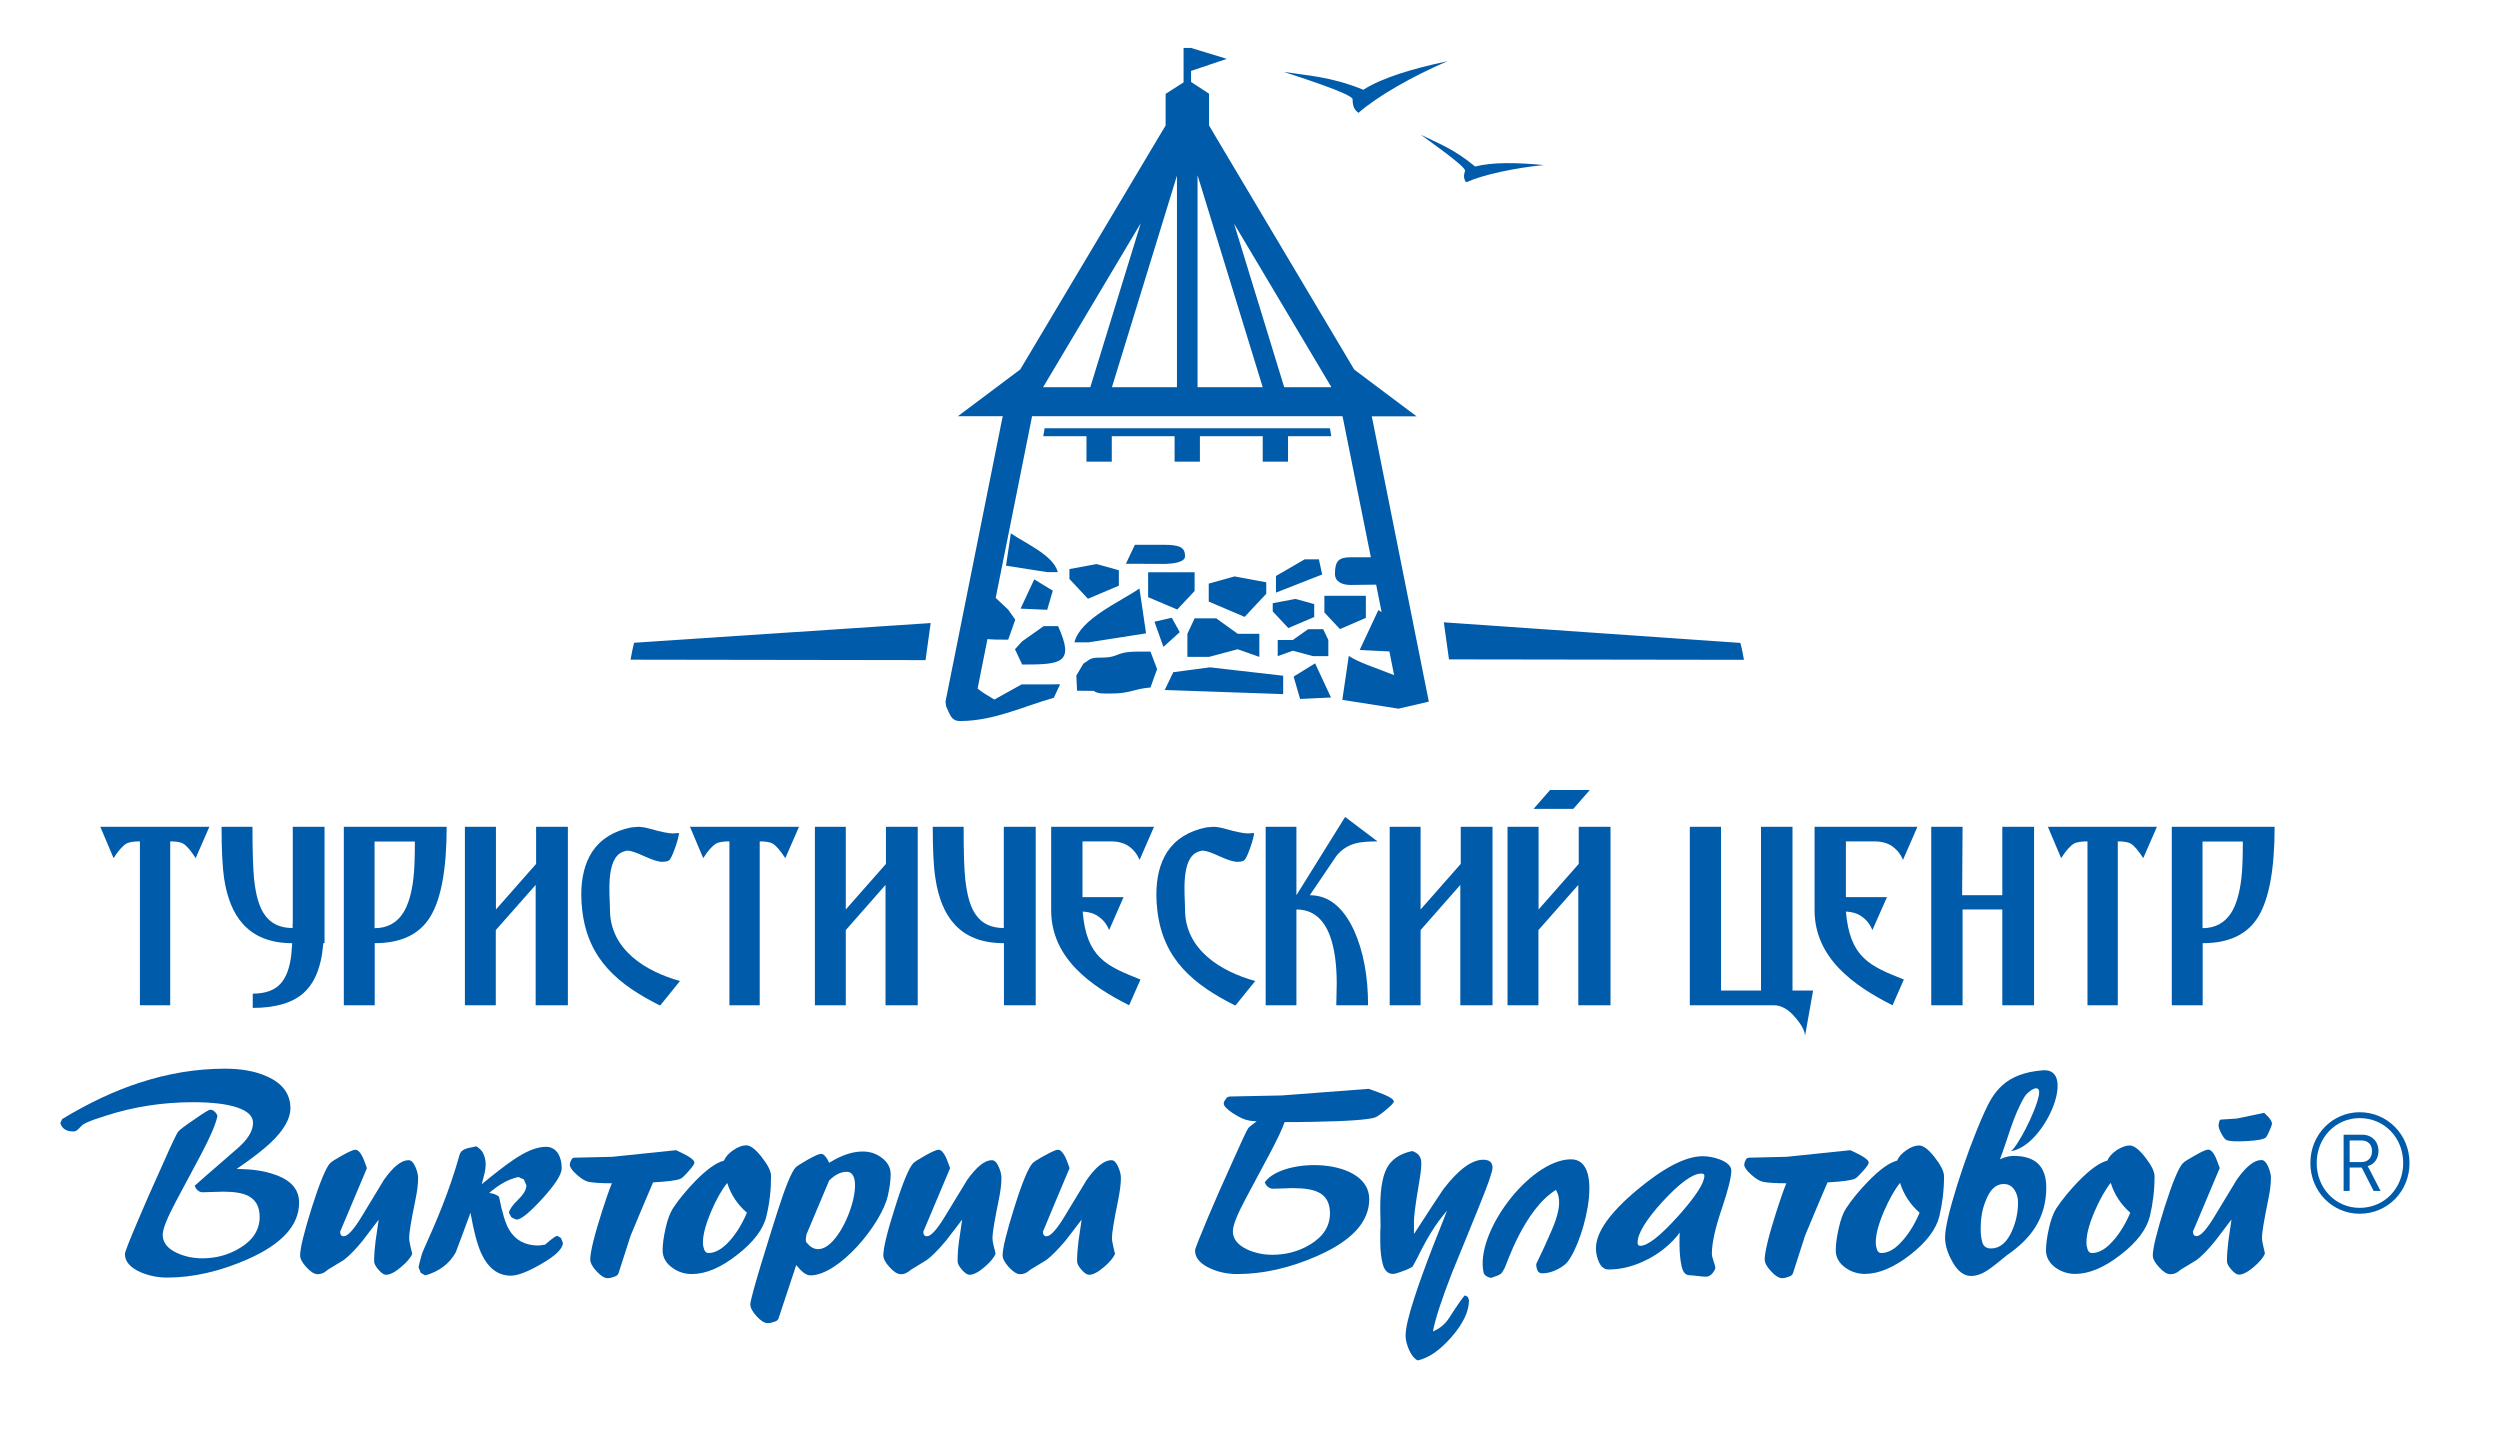 <?xml version="1.0" encoding="utf-8"?>
<!-- Generator: Adobe Illustrator 25.4.3, SVG Export Plug-In . SVG Version: 6.00 Build 0)  -->
<svg version="1.1" id="Layer_1" xmlns="http://www.w3.org/2000/svg" xmlns:xlink="http://www.w3.org/1999/xlink" x="0px" y="0px"
	 viewBox="0 0 169.93 97.29" style="enable-background:new 0 0 169.93 97.29;" xml:space="preserve">
<style type="text/css">
	.st0{fill:#005BAA;}
	.st1{fill-rule:evenodd;clip-rule:evenodd;fill:#005BAA;}
	.st2{fill:#25408F;}
	.st3{fill-rule:evenodd;clip-rule:evenodd;fill:#25408F;}
	.st4{fill:#8D3103;}
	.st5{fill-rule:evenodd;clip-rule:evenodd;fill:#8D3103;}
	.st6{clip-path:url(#SVGID_00000145040000025537206640000009450233821226468263_);}
	.st7{clip-path:url(#SVGID_00000085961870067048045110000014822147230182725779_);}
	.st8{clip-path:url(#SVGID_00000084519113859317991370000012687726805096948132_);}
	.st9{clip-path:url(#SVGID_00000125595631069937910630000004857954940286310306_);}
	.st10{clip-path:url(#SVGID_00000142886095080268177580000018325838493903809684_);}
	.st11{clip-path:url(#SVGID_00000090987690198257401620000010959335694762512549_);}
	.st12{clip-path:url(#SVGID_00000095302533680225343080000005516051043931942528_);}
	.st13{clip-path:url(#SVGID_00000054948902613883354510000014234308711690203319_);}
	.st14{clip-path:url(#SVGID_00000115480806395488651640000002585379206932370340_);}
	.st15{clip-path:url(#SVGID_00000158018298587190180230000005672697021169319091_);}
	.st16{clip-path:url(#SVGID_00000154406483732464217000000004876320033100876933_);}
	.st17{clip-path:url(#SVGID_00000081622702946380999750000015488226803559130511_);}
	.st18{clip-path:url(#SVGID_00000176744411980559862510000008679365352317458075_);}
	.st19{clip-path:url(#SVGID_00000171688057646713555670000003708303906814278818_);}
	.st20{clip-path:url(#SVGID_00000101782978282789391520000008571849771296294312_);}
	.st21{clip-path:url(#SVGID_00000082351556496374851700000001826271397552313755_);}
	.st22{clip-path:url(#SVGID_00000054242151972931990450000017525372233080433850_);}
	.st23{clip-path:url(#SVGID_00000013882892644474109040000011236421312654847420_);fill:#005BAA;}
</style>
<g>
	<path class="st0" d="M108.06,53.7l-1.12,1.28v-0.01l0,0.01l-2.7,0l1.12-1.28H108.06L108.06,53.7z M152.45,57.19
		c0,1.09-0.03,1.93-0.1,2.52c-0.12,1.02-0.35,1.8-0.7,2.35c-0.44,0.68-1.09,1.03-1.94,1.03v-5.89H152.45L152.45,57.19z M154.61,56.2
		h-6.99v12.13h2.1v-4.22c1.79,0,3.06-0.6,3.79-1.82C154.24,61.08,154.61,59.05,154.61,56.2L154.61,56.2z M141.89,57.19v11.14h2.06
		V57.19c0.4,0,0.69,0.05,0.86,0.14c0.24,0.13,0.53,0.47,0.87,1l0.93-2.13h-7.41l0.9,2.13c0.33-0.52,0.63-0.85,0.89-1
		C141.17,57.24,141.47,57.19,141.89,57.19L141.89,57.19z M138.26,56.2h-2.16v4.65h-2.73l0.03-4.65h-2.13v12.13h2.13v-6.51h2.7v6.51
		h2.16V56.2L138.26,56.2z M127.27,63.22c-0.15-0.38-0.39-0.69-0.72-0.92c-0.29-0.21-0.65-0.32-1.08-0.34
		c0.27,3.13,1.61,3.7,3.94,4.62l-0.77,1.75c-2.6-1.31-5.3-3.19-5.3-6.47v-0.04V56.2h6.99l-0.98,2.25c-0.15-0.38-0.4-0.69-0.72-0.92
		c-0.33-0.23-0.74-0.34-1.25-0.34h-1.91v3.79h2.79L127.27,63.22L127.27,63.22z M121.85,56.2h-2.15v11.13h-2.72V56.2h-2.12v12.13
		h5.72c0.5,0,0.99,0.28,1.47,0.85c0.43,0.51,0.64,0.92,0.64,1.24l0.55-3.09h-1.4V56.2L121.85,56.2z M96.56,56.2h-2.1v12.13h2.1
		v-5.11l2.7-3.07v8.18h2.19V56.2h-2.16v2.52l-2.73,3.1V56.2L96.56,56.2z M104.57,56.2h-2.1v12.13h2.1v-5.11l2.71-3.07v8.18h2.19
		V56.2h-2.16v2.52l-2.73,3.1V56.2L104.57,56.2z M91.43,55.53l-3.31,5.32V56.2h-2.09v12.13h2.09v-6.51c1.07,0,1.83,0.59,2.28,1.79
		c0.3,0.82,0.46,1.9,0.46,3.25l-0.03,1.47h2.16c0-1.98-0.32-3.68-0.95-5.08c-0.74-1.6-1.74-2.4-3.01-2.4l1.8-2.66
		c0.35-0.44,0.79-0.73,1.33-0.87c0.32-0.08,0.81-0.13,1.47-0.13L91.43,55.53L91.43,55.53z M80.55,61.83c0-0.96-0.32-3.48,0.88-3.93
		c0.11-0.04,0.21-0.08,0.33-0.08c0.21,0,0.59,0.13,1.13,0.38c0.54,0.25,0.95,0.38,1.22,0.38c0.16,0,0.29-0.02,0.4-0.07
		c0.11-0.02,0.26-0.29,0.45-0.83c0.19-0.54,0.28-0.89,0.28-1.06l-0.41,0.03c-0.29,0-0.79-0.1-1.5-0.3c-0.34-0.1-0.63-0.15-0.87-0.15
		l-0.46,0.04c-1.2,0.24-2.09,0.8-2.66,1.66c-0.49,0.76-0.74,1.72-0.74,2.91c0,0.34,0.02,0.71,0.07,1.11c0.4,3.3,2.44,5,5.3,6.43
		l1.35-1.67C82.99,66.04,80.55,64.55,80.55,61.83L80.55,61.83z M75.39,63.22c-0.15-0.38-0.39-0.69-0.72-0.92
		c-0.29-0.21-0.65-0.32-1.08-0.34c0.26,3.13,1.61,3.7,3.93,4.62l-0.77,1.75c-2.6-1.31-5.3-3.19-5.3-6.47v-0.04V56.2h6.99l-0.98,2.25
		c-0.16-0.38-0.4-0.69-0.72-0.92c-0.33-0.23-0.74-0.34-1.25-0.34h-1.91v3.79h2.79L75.39,63.22L75.39,63.22z M70.39,56.2h-2.16v6.88
		c-0.85,0-1.48-0.3-1.9-0.9c-0.37-0.51-0.6-1.32-0.72-2.42c-0.08-0.74-0.11-1.93-0.11-3.56h-2.1c0,1.57,0.06,2.74,0.18,3.49
		c0.2,1.34,0.62,2.37,1.26,3.09c0.78,0.89,1.91,1.33,3.4,1.33v4.22h2.16V56.2L70.39,56.2z M57.49,56.2h-2.1v12.13h2.1v-5.11
		l2.7-3.07v8.18h2.19V56.2h-2.16v2.52l-2.73,3.1V56.2L57.49,56.2z M49.58,57.19v11.14h2.06V57.19c0.4,0,0.69,0.05,0.86,0.14
		c0.24,0.13,0.53,0.47,0.88,1l0.93-2.13h-7.41l0.9,2.13c0.33-0.52,0.63-0.85,0.89-1C48.86,57.24,49.16,57.19,49.58,57.19
		L49.58,57.19z M41.46,61.83c0-0.96-0.32-3.48,0.88-3.93c0.11-0.04,0.21-0.08,0.33-0.08c0.21,0,0.58,0.13,1.13,0.38
		c0.54,0.25,0.95,0.38,1.22,0.38c0.16,0,0.29-0.02,0.4-0.07c0.11-0.02,0.26-0.29,0.45-0.83c0.19-0.54,0.28-0.89,0.28-1.06
		l-0.41,0.03c-0.29,0-0.79-0.1-1.5-0.3c-0.34-0.1-0.64-0.15-0.87-0.15l-0.46,0.04c-1.2,0.24-2.09,0.8-2.66,1.66
		c-0.49,0.76-0.74,1.72-0.74,2.91c0,0.34,0.02,0.71,0.07,1.11c0.4,3.3,2.43,5,5.29,6.43l1.35-1.67
		C43.9,66.04,41.46,64.55,41.46,61.83L41.46,61.83z M33.7,56.2h-2.1v12.13h2.1v-5.11l2.71-3.07v8.18h2.19V56.2h-2.16v2.52l-2.73,3.1
		V56.2L33.7,56.2z M19.89,62.78l0,0.3c-0.85,0-1.48-0.3-1.9-0.9c-0.37-0.51-0.6-1.32-0.72-2.42c-0.07-0.74-0.11-1.93-0.11-3.56h-2.1
		c0,1.57,0.06,2.74,0.17,3.49c0.2,1.34,0.62,2.37,1.26,3.09c0.78,0.88,1.9,1.33,3.37,1.33c-0.02,0.32-0.04,0.59-0.06,0.79
		c-0.1,0.87-0.34,1.52-0.71,1.94c-0.41,0.47-1.05,0.7-1.91,0.7v0.97c1.54,0,2.69-0.34,3.44-1c0.66-0.58,1.08-1.47,1.27-2.66
		c0.03-0.2,0.06-0.45,0.09-0.75h0.08v-2.1V56.2h-2.16V62.78L19.89,62.78z M9.51,57.19v11.14h2.06V57.19c0.4,0,0.69,0.05,0.86,0.14
		c0.24,0.13,0.53,0.47,0.87,1l0.93-2.13H6.82l0.9,2.13c0.33-0.52,0.63-0.85,0.89-1C8.79,57.24,9.09,57.19,9.51,57.19L9.51,57.19z
		 M28.2,57.19c0,1.09-0.03,1.93-0.1,2.52c-0.12,1.02-0.35,1.8-0.7,2.35c-0.44,0.68-1.09,1.03-1.94,1.03v-5.89H28.2L28.2,57.19z
		 M30.36,56.2h-6.99v12.13h2.1v-4.22c1.79,0,3.06-0.6,3.79-1.82C29.99,61.08,30.36,59.05,30.36,56.2L30.36,56.2z"/>
	<path class="st1" d="M83.88,15.2l6.37,10.7l0.25,0.42h-0.49h-2.72L83.88,15.2L83.88,15.2z M71,29.11h0.21h9.49h9.49h0.21l0.04,0.23
		l0.05,0.31h-2.94v1.73h-1.72v-1.73h-4.27v1.73h-1.72v-1.73h-4.27v1.73h-1.72v-1.73h-2.94l0.06-0.31L71,29.11L71,29.11z
		 M80.19,42.97l-0.54-0.98l-1.18,0.27l0.61,1.71L80.19,42.97L80.19,42.97z M98.14,42.3l20.16,1.4c0.2,0.83,0.07,0.3,0.24,1.15
		l-20.05-0.03L98.14,42.3L98.14,42.3z M63.26,42.35L43.1,43.69c-0.2,0.83-0.07,0.3-0.24,1.15l20.05,0.03L63.26,42.35L63.26,42.35z
		 M88.37,47.51l-0.44-1.52l1.46-0.9l1.08,2.32L88.37,47.51L88.37,47.51z M73.95,40.7l-1.26-1.35v-0.67l1.85-0.34l1.51,0.42v1.05
		L73.95,40.7L73.95,40.7z M71.9,38.89h-0.71l-2.81-0.44l0.33-2.2C69.64,36.91,71.61,37.73,71.9,38.89L71.9,38.89z M71.18,41.45
		l0.38-1.3l-1.26-0.77l-0.93,1.99L71.18,41.45L71.18,41.45z M87.57,42.69l-1.06-1.13V41l1.55-0.29l1.27,0.35v0.88L87.57,42.69
		L87.57,42.69z M93.54,39.74l0.37,1.86l-0.22-0.13l-1.27,2.71l2.02,0.1l0.32,1.61c-1.16-0.47-2.44-0.86-3.08-1.31l-0.44,2.99
		l3.82,0.6l2.06-0.48l-3.81-19.06l-0.07-0.33h0.34h2.71l-2.35-1.76l-1.85-1.39l-0.04-0.03l-0.03-0.05L82.56,9.17l-0.34-0.58
		l-0.04-0.07V8.45V6.37l-1.22-0.8V4.82L83.39,4l-2.43-0.74v0h-0.51V5.6l-1.22,0.78v2.07v0.08l-0.04,0.07l-0.35,0.58l-9.46,15.88
		l-0.03,0.05l-0.04,0.03l-1.85,1.39l-2.35,1.76h2.71h0.34l-0.07,0.33l-3.82,19.06l0.04,0.33c0.23,0.45,0.31,1,0.93,1
		c2.33,0,4.31-1,6.39-1.58l0.43-0.92l-0.75,0.01h-0.93h-0.94l-1.85,1.03c-0.58-0.34-0.87-0.52-1.14-0.75l0.67-3.36
		c0.4,0.04,0.87,0.04,1.41,0.04l0.48-1.36l-0.48-0.68l-0.85-0.8l2.43-12.13l0.04-0.22h0.23H80.7h10.32h0.23l0.05,0.22l1.88,9.37
		l-1.38,0c-0.81,0-1.06,0.26-1.06,1.13c0,0.53,0.48,0.75,1.06,0.75L93.54,39.74L93.54,39.74z M90.29,43.5v1.1h-1.03l-1.38-0.37
		l-1.03,0.37v-1.1h1.03l1.03-0.73h1.03L90.29,43.5L90.29,43.5z M91.08,42.76l-1.06-1.13v-1.13h2.82v1.5L91.08,42.76L91.08,42.76z
		 M86.73,40.28v-1.13l1.95-1.13h0.97l0.22,1.03L86.73,40.28L86.73,40.28z M84.6,41.93l-2.44-1.04v-1.22l1.76-0.49l2.15,0.4v0.78
		L84.6,41.93L84.6,41.93z M69.47,43.6l1.47-1.04h0.98c1.14,2.53,0.23,2.61-2.44,2.61l-0.49-1.04L69.47,43.6L69.47,43.6z
		 M76.53,38.32l0.61-1.29l1.94,0c1.13,0,1.47,0.18,1.47,0.78c0,0.37-0.67,0.52-1.47,0.52L76.53,38.32L76.53,38.32z M80.71,43.08
		l0.49-1.05h1.47l1.46,1.05h1.47v1.57l-1.47-0.52l-1.95,0.52h-1.47V43.08L80.71,43.08z M73.03,43.66H74l3.9-0.61L77.45,40
		C76.15,40.91,73.43,42.05,73.03,43.66L73.03,43.66z M80.02,41.43l-1.98-0.84V38.9h3.16v1.27L80.02,41.43L80.02,41.43z M87.21,47.18
		l-8.04-0.28l0.58-1.21l2.49-0.33l4.98,0.57V47.18L87.21,47.18z M73.64,45.11c0.46-0.28,0.41-0.41,1.14-0.41
		c1.47,0,0.85-0.41,2.66-0.41h0.76l0.45,1.19l-0.45,1.25c-1.19,0.1-1.35,0.41-2.67,0.41h-0.38c-0.49,0-0.63-0.06-0.81-0.18
		l-1.13-0.01l-0.05-1.03L73.64,45.11L73.64,45.11z M85.83,26.32L81.4,11.91v14.41H85.83L85.83,26.32z M80,26.32h-4.42L80,11.94
		V26.32L80,26.32z M74.11,26.32h-2.72H70.9l0.25-0.42l6.39-10.73L74.11,26.32L74.11,26.32z M87.27,4.89
		c1.67,0.26,3.17,0.31,5.4,1.21c1.29-0.82,3.33-1.43,5.72-1.94c-2.35,1-4.81,2.41-6.05,3.51c-0.3-0.21-0.4-0.48-0.4-0.92
		C91.94,6.37,87.95,5.12,87.27,4.89L87.27,4.89z M96.58,9.16c1.17,0.58,2.26,0.97,3.69,2.16c1.14-0.3,2.79-0.28,4.66-0.1
		c-1.96,0.19-4.11,0.65-5.27,1.17c-0.18-0.23-0.18-0.45-0.08-0.78C99.67,11.34,97.03,9.5,96.58,9.16z"/>
	<path class="st0" d="M150.95,76.1c-0.09,0.01-0.1,0.15-0.12,0.21c-0.02,0.06-0.03,0.12-0.03,0.19c0,0.14,0.07,0.33,0.2,0.57
		c0.13,0.24,0.25,0.38,0.34,0.42c0.21,0.09,0.68,0.11,1.4,0.07c0.73-0.04,1.16-0.12,1.29-0.26c0.04-0.04,0.12-0.19,0.23-0.44
		c0.11-0.25,0.17-0.41,0.17-0.49c0-0.1-0.07-0.24-0.21-0.41c-0.05-0.06-0.16-0.16-0.32-0.32c-0.62,0.13-1.24,0.26-1.86,0.39
		L150.95,76.1L150.95,76.1z"/>
	<path class="st0" d="M118.89,78.69c-0.21,0-0.23,0.18-0.27,0.25c-0.04,0.07-0.06,0.14-0.06,0.23c0,0.17,0.16,0.39,0.47,0.67
		c0.31,0.28,0.58,0.44,0.8,0.49c0.3,0.06,0.83,0.1,1.59,0.1c-0.2,0.49-0.42,1.13-0.67,1.91c-0.54,1.69-0.8,2.78-0.8,3.27
		c0,0.22,0.14,0.49,0.43,0.8c0.28,0.31,0.54,0.47,0.76,0.47c0.11,0,0.22-0.02,0.32-0.06c0.1-0.04,0.34-0.07,0.41-0.27l0.82-2.55
		c0.5-1.21,1.01-2.42,1.53-3.63c1.03-0.06,1.65-0.14,1.88-0.26c0.1-0.05,0.27-0.22,0.53-0.51c0.26-0.29,0.39-0.48,0.39-0.57
		c0-0.13-0.17-0.29-0.5-0.48c-0.11-0.06-0.36-0.19-0.75-0.37c-1.45,0.15-2.89,0.3-4.32,0.45L118.89,78.69L118.89,78.69z"/>
	<path class="st0" d="M83.64,74.53c-0.28,0-0.31,0.18-0.37,0.25c-0.06,0.07-0.09,0.14-0.09,0.23c0,0.17,0.21,0.39,0.64,0.67
		c0.43,0.28,0.79,0.44,1.1,0.49c0.13,0.02,0.3,0.04,0.5,0.05c-0.32,0.23-0.51,0.38-0.57,0.46c-0.09,0.11-0.44,0.86-1.05,2.23
		c-0.74,1.63-1.3,2.91-1.69,3.84c-0.58,1.38-0.88,2.13-0.88,2.25c0,0.52,0.37,0.93,1.11,1.25c0.56,0.24,1.14,0.35,1.75,0.35
		c1.77,0,3.6-0.41,5.49-1.25c2.33-1.03,3.49-2.31,3.49-3.84c0-2.83-5.87-2.88-7.1-1.15c0.04,0.13,0.11,0.23,0.21,0.31
		c0.1,0.08,0.21,0.13,0.34,0.13c0.14,0,0.37-0.01,0.69-0.02c0.32-0.02,0.56-0.02,0.73-0.02c0.75,0,1.32,0.1,1.69,0.29
		c0.52,0.26,0.77,0.74,0.77,1.42c0,0.88-0.46,1.59-1.36,2.13c-0.77,0.46-1.62,0.69-2.55,0.69c-0.61,0-1.18-0.12-1.69-0.35
		c-0.67-0.31-1-0.72-1-1.25c0-0.39,0.29-1.13,0.88-2.23c0.58-1.1,1.16-2.18,1.73-3.24c0.42-0.8,0.73-1.45,0.91-1.95
		c0.6,0,1.29,0,2.07-0.02c2.31-0.04,3.68-0.15,4.09-0.3c0.13-0.05,0.38-0.22,0.73-0.51c0.35-0.29,0.53-0.48,0.53-0.57
		c0-0.13-0.23-0.29-0.68-0.48c-0.15-0.07-0.5-0.19-1.03-0.38c-1.98,0.15-3.94,0.3-5.9,0.45L83.64,74.53L83.64,74.53z"/>
	<path class="st0" d="M52.92,89.61c-0.07,0.21-0.3,0.23-0.41,0.27c-0.1,0.04-0.21,0.06-0.32,0.06c-0.22,0-0.48-0.16-0.76-0.47
		c-0.28-0.31-0.43-0.58-0.43-0.8c0-0.49,1.31-4.63,1.85-6.33c0.54-1.69,0.95-2.69,1.24-3c0.1-0.09,0.38-0.27,0.84-0.53
		c0.46-0.26,0.75-0.38,0.88-0.38c0.17,0,0.33,0.17,0.5,0.5l0.05,0.11c0.81-0.51,1.57-0.77,2.28-0.77c0.47,0,0.89,0.13,1.26,0.4
		c0.43,0.31,0.64,0.69,0.64,1.15c0,0.4-0.06,0.88-0.19,1.45c-0.44,1.94-3.32,5.42-5.27,5.42c-0.27,0-0.58-0.23-0.96-0.7L52.92,89.61
		L52.92,89.61z M56.36,80.24c-0.52,1.23-1.03,2.45-1.54,3.66c-0.05,0.26-0.07,0.46-0.01,0.54c1.82,2.33,4.49-4.79,2.74-4.79
		C57.16,79.65,56.76,79.84,56.36,80.24L56.36,80.24L56.36,80.24z"/>
	<path class="st0" d="M39.06,78.69c-0.21,0-0.23,0.18-0.27,0.25c-0.04,0.07-0.06,0.14-0.06,0.23c0,0.17,0.16,0.39,0.47,0.67
		c0.31,0.28,0.58,0.44,0.8,0.49c0.3,0.06,0.83,0.1,1.59,0.1c-0.2,0.49-0.42,1.13-0.67,1.91c-0.54,1.69-0.8,2.78-0.8,3.27
		c0,0.22,0.14,0.49,0.43,0.8c0.28,0.31,0.54,0.47,0.76,0.47c0.11,0,0.22-0.02,0.32-0.06c0.1-0.04,0.34-0.07,0.41-0.27L42.86,84
		c0.5-1.21,1.01-2.42,1.53-3.63c1.03-0.06,1.66-0.14,1.89-0.26c0.1-0.05,0.28-0.22,0.53-0.51c0.26-0.29,0.39-0.48,0.39-0.57
		c0-0.13-0.17-0.29-0.5-0.48c-0.11-0.06-0.36-0.19-0.75-0.37c-1.45,0.15-2.89,0.3-4.32,0.45L39.06,78.69L39.06,78.69z"/>
	<path class="st0" d="M149.3,85.65c-0.35,0.21-0.7,0.42-1.04,0.63c-0.17,0.14-0.3,0.23-0.41,0.27c-0.11,0.04-0.21,0.06-0.33,0.06
		c-0.22,0-0.48-0.16-0.76-0.47c-0.29-0.31-0.43-0.58-0.43-0.81c0-0.49,0.27-1.58,0.8-3.27c0.54-1.69,0.95-2.69,1.25-3
		c0.09-0.1,0.38-0.28,0.83-0.53c0.46-0.26,0.75-0.39,0.88-0.39c0.17,0,0.34,0.17,0.5,0.5c0.05,0.11,0.15,0.36,0.29,0.75
		c-0.61,1.45-1.22,2.89-1.82,4.32c0,0.21,0.08,0.31,0.25,0.31c0.27,0,0.67-0.44,1.21-1.33c0.5-0.83,1.01-1.67,1.52-2.51
		c0.63-0.89,1.18-1.33,1.67-1.33c0.18,0,0.33,0.15,0.46,0.44c0.12,0.29,0.19,0.55,0.19,0.77c0,0.4-0.06,0.91-0.19,1.52
		c-0.28,1.36-0.42,2.21-0.42,2.55c0,0.14,0.03,0.33,0.09,0.58c0.06,0.24,0.1,0.41,0.11,0.51c-0.11,0.26-0.37,0.57-0.77,0.91
		c-0.4,0.34-0.74,0.51-1,0.51c-0.14,0-0.31-0.11-0.51-0.34c-0.2-0.23-0.3-0.42-0.3-0.57c0-0.45,0.04-0.91,0.1-1.4
		c0.07-0.49,0.14-0.97,0.21-1.44c-0.36,0.47-0.72,0.95-1.08,1.42C150.1,84.94,149.66,85.38,149.3,85.65L149.3,85.65z"/>
	<path class="st0" d="M20.33,81.75c0,1.53-1.16,2.81-3.49,3.84c-1.89,0.83-3.72,1.25-5.49,1.25c-0.61,0-1.2-0.12-1.76-0.35
		c-0.74-0.32-1.1-0.74-1.1-1.25c0-0.13,0.29-0.88,0.88-2.26c0.39-0.93,0.95-2.21,1.69-3.84c0.61-1.38,0.96-2.12,1.06-2.23
		c0.09-0.11,0.45-0.39,1.09-0.82c0.63-0.44,0.99-0.66,1.07-0.66c0.11,0,0.21,0.04,0.3,0.12c0.09,0.08,0.16,0.18,0.2,0.3
		c-0.1,0.53-0.47,1.4-1.11,2.61c-0.57,1.06-1.15,2.14-1.73,3.24c-0.58,1.1-0.88,1.84-0.88,2.23c0,0.53,0.33,0.95,1,1.25
		c0.51,0.23,1.08,0.35,1.69,0.35c0.93,0,1.78-0.23,2.54-0.69c0.91-0.54,1.36-1.25,1.36-2.13c0-0.68-0.26-1.15-0.77-1.42
		C16.51,81.1,15.95,81,15.2,81c-0.17,0-0.41,0.01-0.73,0.02c-0.32,0.01-0.55,0.02-0.69,0.02c-0.13,0-0.24-0.04-0.34-0.13
		c-0.1-0.08-0.16-0.19-0.21-0.31c0.03-0.04,1-0.88,2.9-2.53c0.71-0.61,1.07-1.2,1.07-1.75c0-0.45-0.35-0.79-1.07-1.04
		c-0.71-0.24-1.71-0.36-3.01-0.36c-2.04,0-4.02,0.3-5.93,0.92c-0.32,0.1-0.59,0.19-0.82,0.27c-0.44,0.17-0.71,0.29-0.79,0.38
		c-0.08,0.08-0.17,0.17-0.27,0.27c-0.1,0.1-0.21,0.15-0.33,0.15c-0.47,0-0.77-0.19-0.88-0.58l0.13-0.27c1.82-1.1,3.59-1.93,5.3-2.48
		c1.91-0.62,3.83-0.94,5.76-0.94c1.11,0,2.06,0.17,2.84,0.52c1.07,0.47,1.61,1.2,1.61,2.17c0,0.71-0.45,1.5-1.36,2.36
		c-0.49,0.46-1.25,1.05-2.3,1.77c1.05,0,1.93,0.13,2.65,0.4C19.81,80.24,20.33,80.87,20.33,81.75L20.33,81.75z"/>
	<path class="st0" d="M23.36,85.65c-0.35,0.21-0.7,0.42-1.04,0.63c-0.17,0.14-0.3,0.23-0.41,0.27c-0.11,0.04-0.21,0.06-0.32,0.06
		c-0.22,0-0.48-0.16-0.76-0.47c-0.29-0.31-0.43-0.58-0.43-0.81c0-0.49,0.27-1.58,0.8-3.27c0.54-1.69,0.95-2.69,1.24-3
		c0.1-0.1,0.38-0.28,0.83-0.53c0.46-0.25,0.75-0.38,0.88-0.38c0.17,0,0.34,0.17,0.5,0.5c0.06,0.11,0.15,0.36,0.29,0.75
		c-0.61,1.45-1.22,2.89-1.82,4.32c0,0.21,0.08,0.31,0.25,0.31c0.26,0,0.67-0.44,1.21-1.33c0.5-0.83,1.01-1.67,1.52-2.51
		c0.63-0.89,1.18-1.33,1.67-1.33c0.18,0,0.33,0.15,0.46,0.44c0.12,0.29,0.19,0.55,0.19,0.77c0,0.4-0.06,0.91-0.19,1.52
		c-0.28,1.36-0.42,2.21-0.42,2.55c0,0.14,0.03,0.33,0.09,0.58c0.06,0.24,0.1,0.41,0.12,0.51c-0.11,0.26-0.37,0.57-0.78,0.91
		c-0.4,0.34-0.74,0.51-1,0.51c-0.14,0-0.31-0.11-0.51-0.34c-0.2-0.23-0.3-0.42-0.3-0.57c0-0.45,0.04-0.91,0.1-1.4
		c0.07-0.49,0.14-0.97,0.21-1.44c-0.36,0.47-0.72,0.95-1.08,1.42C24.16,84.94,23.72,85.38,23.36,85.65L23.36,85.65z"/>
	<path class="st0" d="M28.91,86.69l-0.31-0.17l-0.15-0.38c0.05-0.25,0.1-0.45,0.14-0.58c0.03-0.14,0.09-0.36,0.22-0.65
		c0.84-1.87,1.71-3.86,2.43-6.42c0.14-0.5,0.82-0.46,1.14-0.58c0.17,0.13,0.34,0.25,0.43,0.42c0.42,0.8,0.08,1.49-0.06,2.16
		c0.86-0.71,1.54-1.24,2.04-1.58c0.91-0.64,1.68-0.96,2.32-0.96c0.36,0,0.64,0.16,0.84,0.48c0.15,0.26,0.23,0.59,0.23,0.98
		c0,0.42-0.44,1.1-1.31,2.06c-0.87,0.95-1.46,1.43-1.76,1.43c-0.07-0.03-0.14-0.06-0.2-0.08c-0.06-0.03-0.11-0.06-0.15-0.08
		l-0.17-0.31c0.05-0.24,0.27-0.54,0.64-0.9c0.37-0.36,0.55-0.68,0.55-0.96l-0.17-0.4l-0.38-0.17c-0.36,0.09-0.71,0.22-1.02,0.4
		c-0.32,0.18-0.64,0.41-0.96,0.69c0.28,0.03,0.5,0.11,0.67,0.25c0.21,1.08,0.44,1.84,0.69,2.25c0.42,0.71,1.08,1.07,2,1.07
		l0.44-0.06c0.18-0.15,0.31-0.27,0.39-0.33c0.17-0.14,0.31-0.23,0.44-0.27l0.25,0.15c0.04,0.11,0.08,0.22,0.13,0.33
		c0,0.39-0.49,0.87-1.48,1.44c-0.92,0.53-1.6,0.79-2.05,0.79c-0.89,0-1.57-0.52-2.04-1.57c-0.26-0.6-0.5-1.5-0.71-2.71
		c-0.33,0.9-0.66,1.8-1,2.69C30.55,85.89,29.87,86.42,28.91,86.69L28.91,86.69z"/>
	<path class="st0" d="M62.99,85.65c0.36-0.26,0.8-0.71,1.32-1.33c0.36-0.47,0.73-0.95,1.09-1.42c-0.07,0.47-0.14,0.95-0.21,1.44
		c-0.07,0.48-0.1,0.95-0.1,1.4c0,0.15,0.1,0.34,0.3,0.57c0.2,0.23,0.37,0.34,0.51,0.34c0.26,0,0.6-0.17,1-0.51
		c0.4-0.34,0.66-0.65,0.77-0.91c-0.01-0.1-0.05-0.27-0.12-0.51c-0.06-0.24-0.09-0.43-0.09-0.58c0-0.33,0.14-1.18,0.42-2.55
		c0.13-0.61,0.19-1.12,0.19-1.52c0-0.22-0.06-0.48-0.19-0.77c-0.13-0.29-0.28-0.44-0.46-0.44c-0.49,0-1.04,0.45-1.67,1.33
		c-0.51,0.84-1.02,1.67-1.53,2.51c-0.54,0.89-0.95,1.33-1.21,1.33c-0.17,0-0.25-0.1-0.25-0.31c0.6-1.43,1.21-2.87,1.82-4.32
		c-0.14-0.39-0.24-0.64-0.29-0.75c-0.17-0.34-0.33-0.5-0.5-0.5c-0.13,0-0.42,0.13-0.88,0.38c-0.46,0.26-0.74,0.44-0.83,0.53
		c-0.29,0.31-0.71,1.3-1.24,3c-0.54,1.69-0.8,2.78-0.8,3.27c0,0.22,0.14,0.49,0.43,0.81c0.28,0.31,0.54,0.47,0.76,0.47
		c0.11,0,0.22-0.02,0.32-0.06c0.1-0.04,0.24-0.13,0.41-0.27C62.3,86.07,62.65,85.86,62.99,85.65L62.99,85.65z"/>
	<path class="st0" d="M71.11,85.65c-0.35,0.21-0.7,0.42-1.04,0.63c-0.17,0.14-0.3,0.23-0.41,0.27c-0.1,0.04-0.21,0.06-0.32,0.06
		c-0.22,0-0.47-0.16-0.76-0.47c-0.28-0.31-0.43-0.58-0.43-0.81c0-0.49,0.27-1.58,0.8-3.27c0.53-1.69,0.95-2.69,1.24-3
		c0.1-0.1,0.38-0.28,0.84-0.53c0.46-0.25,0.75-0.38,0.88-0.38c0.17,0,0.33,0.17,0.5,0.5c0.06,0.11,0.16,0.36,0.29,0.75
		c-0.61,1.45-1.22,2.89-1.81,4.32c0,0.21,0.08,0.31,0.25,0.31c0.26,0,0.67-0.44,1.21-1.33c0.5-0.83,1.01-1.67,1.52-2.51
		c0.63-0.89,1.19-1.33,1.67-1.33c0.18,0,0.33,0.15,0.46,0.44c0.13,0.29,0.19,0.55,0.19,0.77c0,0.4-0.07,0.91-0.19,1.52
		c-0.28,1.36-0.42,2.21-0.42,2.55c0,0.14,0.03,0.33,0.09,0.58c0.06,0.24,0.1,0.41,0.12,0.51c-0.11,0.26-0.37,0.57-0.77,0.91
		c-0.4,0.34-0.74,0.51-1,0.51c-0.14,0-0.31-0.11-0.51-0.34c-0.2-0.23-0.3-0.42-0.3-0.57c0-0.45,0.04-0.91,0.1-1.4
		c0.07-0.49,0.14-0.97,0.21-1.44c-0.36,0.47-0.72,0.95-1.09,1.42C71.91,84.94,71.47,85.38,71.11,85.65L71.11,85.65z"/>
	<path class="st0" d="M99.58,88.05l0.19,0.1l0.08,0.23c0,0.75-0.39,1.58-1.18,2.49c-0.79,0.91-1.56,1.44-2.31,1.6
		c-0.22-0.11-0.42-0.35-0.58-0.71c-0.16-0.36-0.24-0.69-0.24-0.98c0-0.49,0.2-1.34,0.59-2.54c0.29-0.91,0.7-2.04,1.23-3.42
		c0.33-0.84,0.67-1.68,1-2.53c-0.39,0.45-0.76,0.95-1.11,1.52c-0.29,0.48-0.59,1.03-0.9,1.67c-0.11,0.21-0.22,0.41-0.33,0.61
		c-0.15,0.1-0.38,0.21-0.69,0.32c-0.31,0.12-0.52,0.18-0.65,0.18c-0.33,0-0.56-0.21-0.68-0.63c-0.12-0.42-0.18-0.95-0.18-1.58
		c0-0.18,0-0.35,0-0.52c0-0.17,0.01-0.32,0.02-0.46c0-0.22,0-0.45-0.01-0.68c-0.01-0.23-0.01-0.47-0.01-0.72
		c0-1.34,0.2-2.28,0.58-2.82c0.34-0.47,0.86-0.79,1.59-0.94c0.42,0.13,0.62,0.4,0.62,0.82c0,0.32-0.05,0.76-0.15,1.33
		c-0.24,1.39-0.35,2.27-0.35,2.63v0.86c1.2-1.85,1.87-2.87,2-3.05c1.03-1.34,1.93-2,2.71-2c0.42,0,0.63,0.18,0.63,0.54
		c0,0.27-0.31,1.15-0.92,2.65c-0.61,1.5-1.22,3.01-1.84,4.51c-0.71,1.82-1.14,3.15-1.29,3.97c0.46-0.19,0.82-0.49,1.09-0.9
		C99.12,88.62,99.48,88.1,99.58,88.05L99.58,88.05z"/>
	<path class="st0" d="M106.75,78.8c-2.85,0.07-6.57,5.1-5.89,7.77c0.11,0.17,0.28,0.26,0.5,0.29c0.75-0.26,0.66-0.24,0.91-0.66
		c0.12-0.2,1.31-3.97,3.49-5.32c0.49,0.8,0.04,1.98-0.29,2.75c-0.29,0.68-0.64,1.45-1.05,2.29c0,0.17,0.03,0.31,0.09,0.44
		c0.06,0.13,0.17,0.19,0.33,0.19c0.25,0,0.83-0.06,1.5-0.57C107.45,85.14,109.3,78.74,106.75,78.8L106.75,78.8z"/>
	<path class="st0" d="M111.31,84.46c0,0.15,0.06,0.22,0.18,0.22c0.51,0,1.36-0.67,2.56-2c1.2-1.34,1.8-2.26,1.8-2.77
		c0-0.09-0.07-0.14-0.22-0.14c-0.57,0-1.44,0.63-2.59,1.87C111.89,82.9,111.31,83.84,111.31,84.46L111.31,84.46z M109.34,86.29
		c-0.28,0-0.49-0.16-0.64-0.47c-0.15-0.32-0.22-0.64-0.22-0.97c0-1.08,0.92-2.39,2.76-3.94c1.84-1.54,3.34-2.32,4.5-2.32
		c0.39,0,0.77,0.08,1.16,0.22c0.52,0.2,0.78,0.46,0.78,0.76c0,0.46-0.22,1.33-0.66,2.63c-0.44,1.29-0.66,2.3-0.66,3.02
		c0,0.12,0.04,0.28,0.11,0.49c0.07,0.21,0.12,0.37,0.13,0.47c-0.04,0.15-0.12,0.28-0.24,0.41c-0.12,0.12-0.26,0.19-0.4,0.19
		c-0.12,0-0.31-0.02-0.58-0.05c-0.27-0.03-0.45-0.05-0.54-0.05c-0.27,0-0.45-0.21-0.54-0.62c-0.09-0.41-0.14-0.91-0.14-1.48
		c0-0.16,0-0.31,0-0.44c0-0.13,0.01-0.25,0.02-0.36c-0.55,0.73-1.27,1.34-2.15,1.8C111.13,86.05,110.24,86.29,109.34,86.29
		L109.34,86.29z"/>
	<path class="st0" d="M127.5,84.44c0,0.18,0.03,0.35,0.08,0.5c0.06,0.15,0.16,0.23,0.29,0.23c0.41,0,0.82-0.2,1.23-0.61
		c0.54-0.53,1-1.24,1.38-2.13c-0.64-0.56-1.08-1.23-1.33-2.03c-0.36,0.45-0.73,1.1-1.1,1.95C127.68,83.22,127.5,83.91,127.5,84.44
		L127.5,84.44z M130.44,77.86c0.29,0,0.65,0.27,1.07,0.81c0.42,0.54,0.63,0.97,0.63,1.29c0,0.93-0.11,1.84-0.32,2.72
		c-0.22,0.88-0.88,1.76-1.99,2.62c-1.11,0.86-2.14,1.29-3.07,1.29c-0.49,0-0.92-0.14-1.31-0.41c-0.45-0.32-0.67-0.72-0.67-1.19
		c0-0.42,0.07-0.92,0.2-1.5c0.13-0.58,0.29-1.03,0.49-1.34c0.41-0.63,0.93-1.25,1.54-1.88c0.78-0.79,1.42-1.25,1.94-1.38
		c0.1-0.25,0.31-0.49,0.63-0.71C129.88,77.97,130.18,77.86,130.44,77.86L130.44,77.86z"/>
	<path class="st0" d="M134.63,83.5c0,0.39,0.04,0.71,0.12,0.97c0.08,0.25,0.27,0.39,0.58,0.39c0.6,0,1.07-0.39,1.42-1.17
		c0.28-0.63,0.42-1.28,0.42-1.96c0-0.32-0.08-0.61-0.25-0.86c-0.17-0.26-0.41-0.39-0.73-0.39c-0.53,0-0.94,0.39-1.23,1.17
		C134.73,82.21,134.63,82.83,134.63,83.5L134.63,83.5z M138.86,72.75c2.34-0.18,0.15,5.16-2.19,5.5c0.39-0.18,1.66-2.57,1.91-3.77
		c0.2-0.96-0.73-0.33-0.97,0.07c-0.78,1.32-1.12,2.82-1.67,4.25c0.31-0.15,0.62-0.23,0.94-0.23c1.48,0,2.21,0.72,2.21,2.15
		c0,1-0.25,1.89-0.73,2.67c-0.42,0.68-1.07,1.33-1.96,1.94c-0.49,0.41-0.86,0.7-1.11,0.88c-0.47,0.35-0.91,0.52-1.31,0.52
		c-0.47,0-0.89-0.3-1.24-0.91c-0.35-0.61-0.53-1.17-0.53-1.7c0-0.63,0.28-1.83,0.83-3.59c0.56-1.77,1.16-3.39,1.82-4.87
		C135.49,74.25,136.27,72.95,138.86,72.75L138.86,72.75z"/>
	<path class="st0" d="M141.82,84.44c0,0.18,0.03,0.35,0.08,0.5c0.06,0.15,0.15,0.23,0.29,0.23c0.41,0,0.82-0.2,1.23-0.61
		c0.54-0.53,1-1.24,1.38-2.13c-0.64-0.56-1.08-1.23-1.33-2.03c-0.36,0.45-0.73,1.1-1.1,1.95C142,83.22,141.82,83.91,141.82,84.44
		L141.82,84.44z M144.76,77.86c0.29,0,0.64,0.27,1.06,0.81c0.42,0.54,0.63,0.97,0.63,1.29c0,0.93-0.11,1.84-0.32,2.72
		c-0.22,0.88-0.88,1.76-2,2.62c-1.11,0.86-2.14,1.29-3.07,1.29c-0.49,0-0.92-0.14-1.32-0.41c-0.44-0.32-0.67-0.72-0.67-1.19
		c0-0.42,0.07-0.92,0.2-1.5c0.13-0.58,0.3-1.03,0.49-1.34c0.42-0.63,0.93-1.25,1.54-1.88c0.78-0.79,1.42-1.25,1.94-1.38
		c0.1-0.25,0.31-0.49,0.63-0.71C144.2,77.97,144.5,77.86,144.76,77.86z"/>
	<path class="st0" d="M51.79,78.67c-0.42-0.54-0.77-0.82-1.07-0.82c-0.26,0-0.56,0.11-0.88,0.33c-0.32,0.22-0.53,0.46-0.63,0.71
		c-0.51,0.13-1.16,0.58-1.94,1.38c-0.61,0.63-1.13,1.25-1.54,1.88c-0.19,0.31-0.36,0.75-0.49,1.34c-0.13,0.58-0.2,1.09-0.2,1.5
		c0,0.47,0.22,0.87,0.67,1.19c0.39,0.28,0.83,0.42,1.32,0.42c0.93,0,1.96-0.43,3.07-1.3c1.11-0.86,1.78-1.74,1.99-2.62
		c0.22-0.89,0.32-1.8,0.32-2.73C52.42,79.64,52.21,79.21,51.79,78.67z M49.39,84.56c-0.42,0.4-0.83,0.61-1.23,0.61
		c-0.14,0-0.24-0.08-0.29-0.23c-0.06-0.15-0.09-0.32-0.09-0.5c0-0.53,0.19-1.22,0.55-2.08c0.37-0.86,0.74-1.51,1.1-1.95
		c0.25,0.79,0.7,1.47,1.34,2.02C50.39,83.32,49.93,84.03,49.39,84.56z"/>
</g>
<g>
	<defs>
		<rect id="SVGID_00000073704513422468509160000003217084068404203709_" x="157.04" y="75.6" width="6.74" height="6.89"/>
	</defs>
	<clipPath id="SVGID_00000006667215876183360650000005939921668318865816_">
		<use xlink:href="#SVGID_00000073704513422468509160000003217084068404203709_"  style="overflow:visible;"/>
	</clipPath>
	<path style="clip-path:url(#SVGID_00000006667215876183360650000005939921668318865816_);fill:#005BAA;" d="M159.71,79v-1.48h0.8
		c0.44,0,0.72,0.27,0.72,0.72c0,0.47-0.29,0.75-0.72,0.75H159.71z M159.29,80.95h0.42v-1.59h0.82l0.81,1.59h0.47l-0.75-1.46
		c-0.09-0.16-0.12-0.21-0.12-0.21v-0.02c0.39-0.09,0.73-0.46,0.73-1.02c0-0.67-0.46-1.11-1.1-1.11h-1.27V80.95z M157.47,79.05
		c0-1.71,1.28-3.05,2.92-3.05c1.68,0,2.96,1.33,2.96,3.05c0,1.72-1.28,3.05-2.96,3.05C158.75,82.1,157.47,80.77,157.47,79.05
		 M157.04,79.05c0,1.93,1.49,3.45,3.35,3.45c1.89,0,3.39-1.51,3.39-3.45c0-1.92-1.5-3.45-3.39-3.45
		C158.54,75.6,157.04,77.12,157.04,79.05"/>
</g>
</svg>
